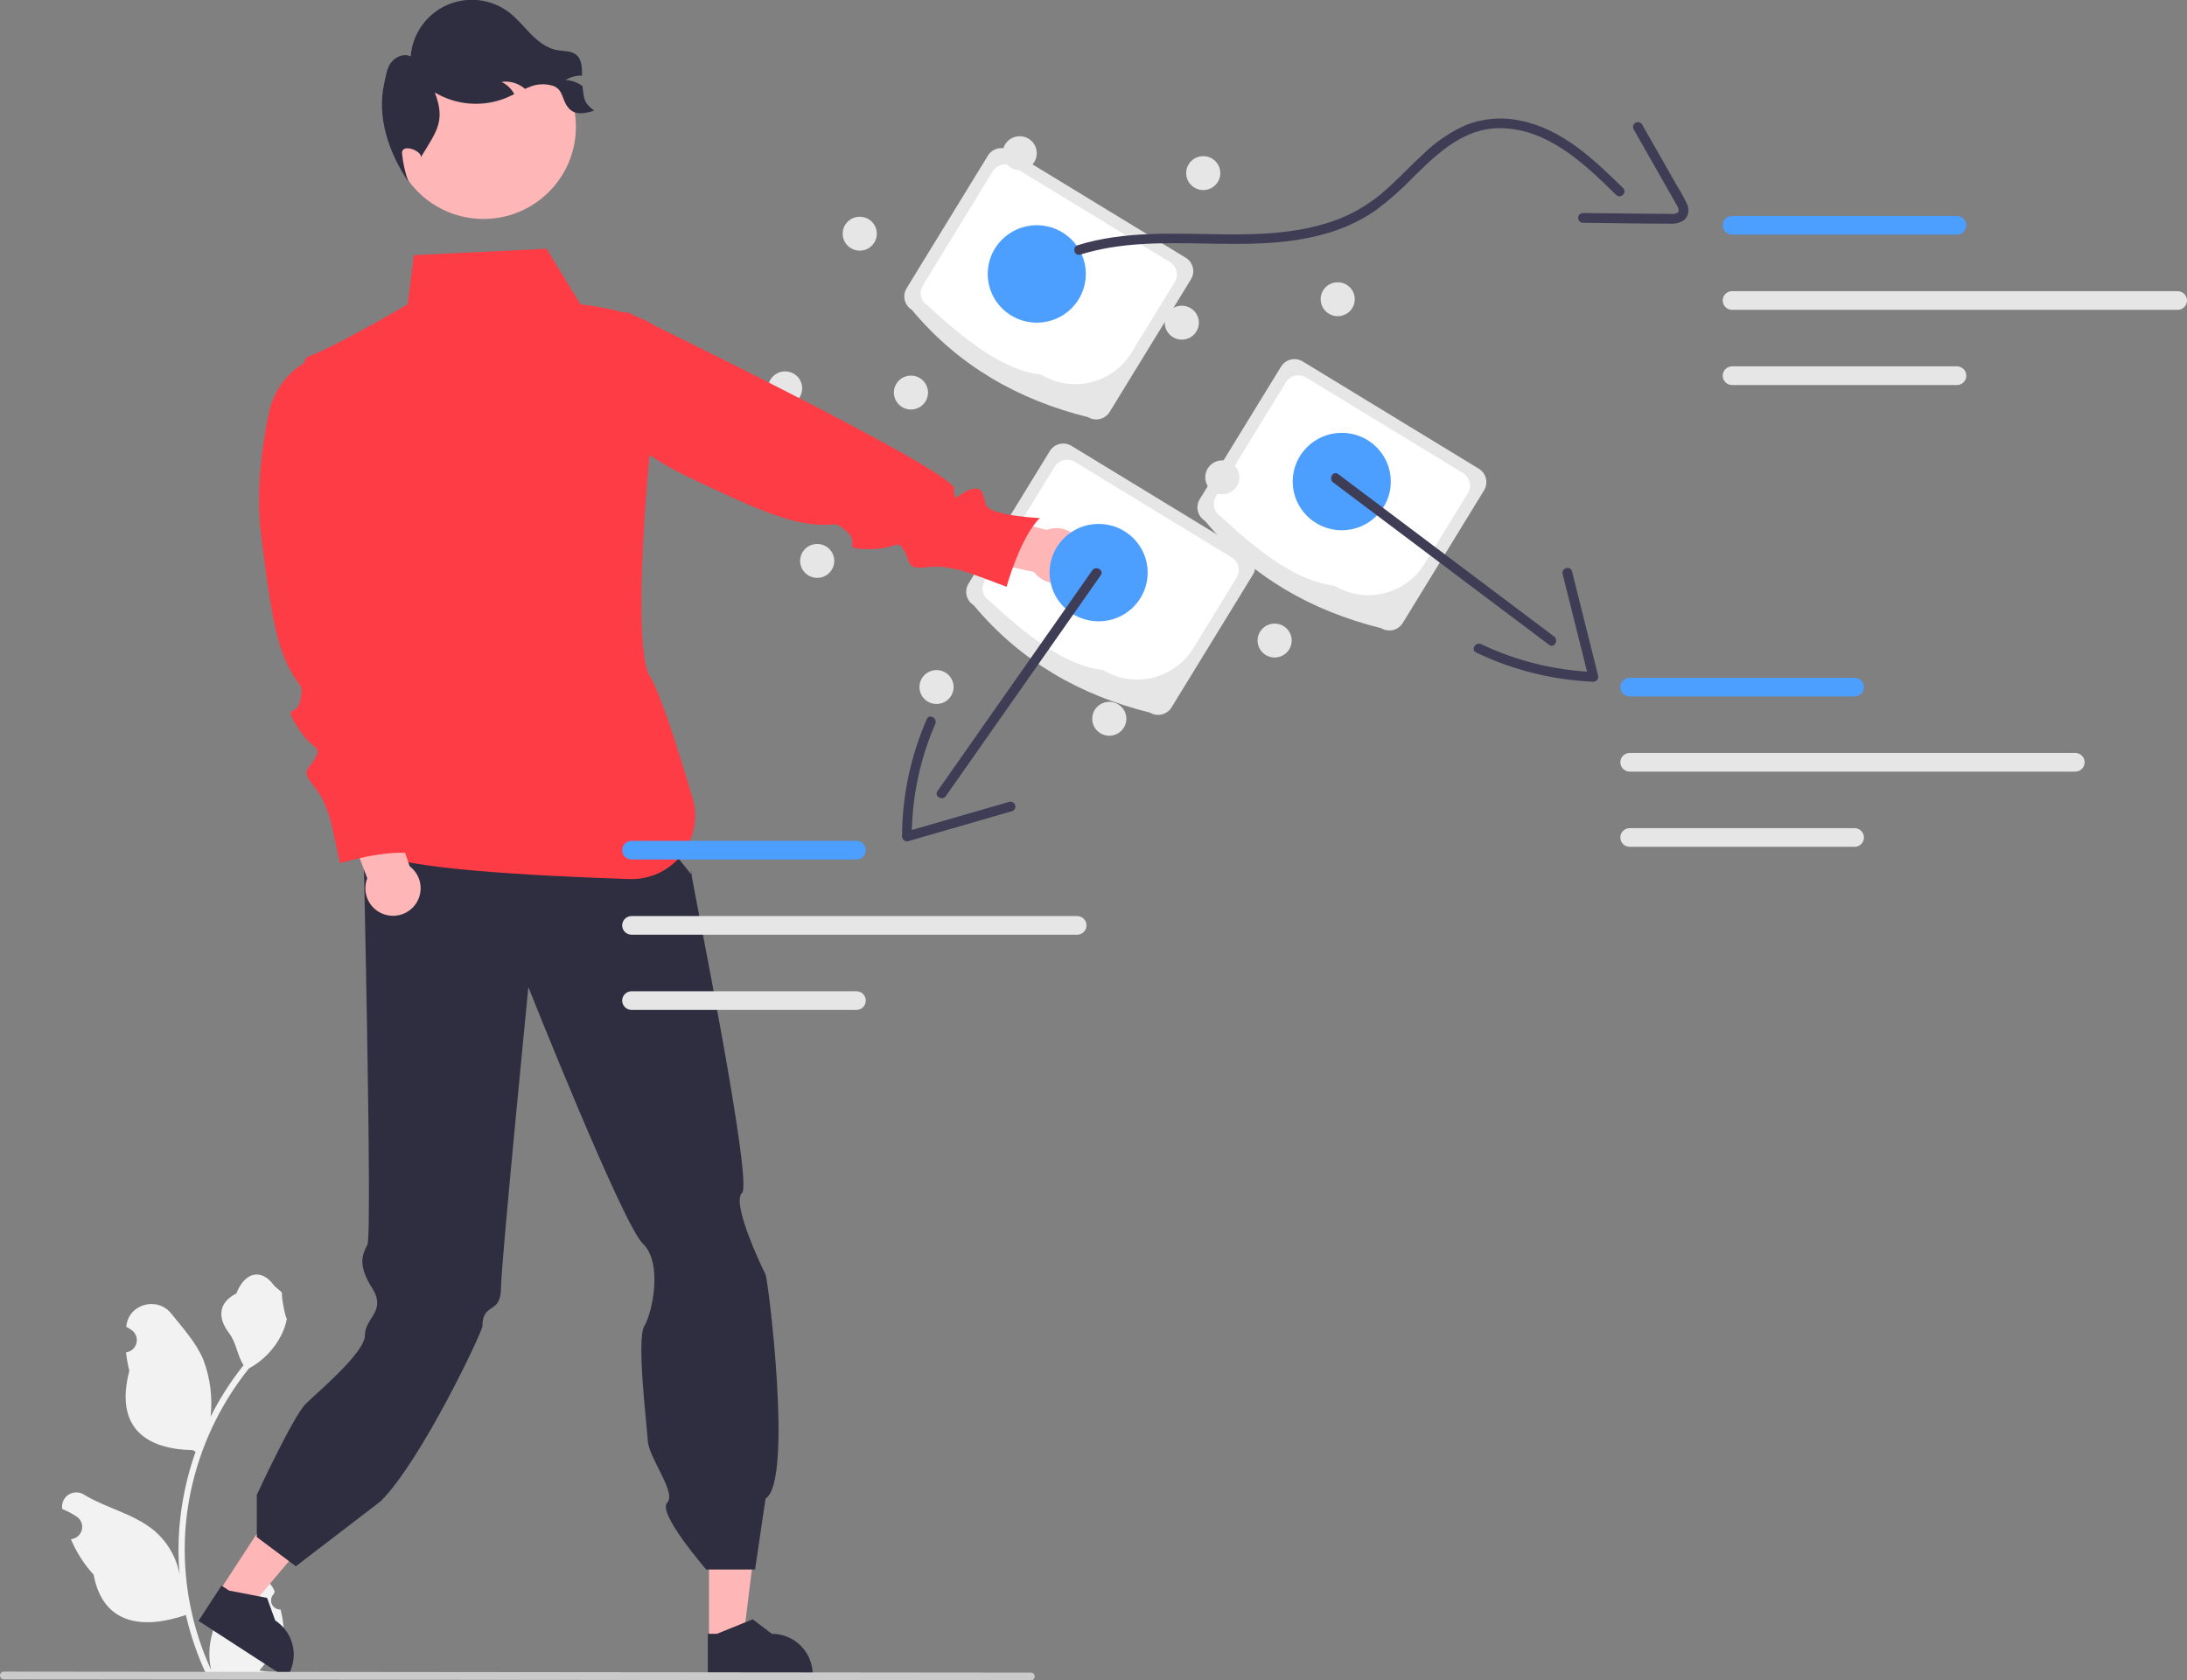 <svg width="229" height="176" viewBox="0 0 229 176" fill="none" xmlns="http://www.w3.org/2000/svg">
<rect x="0" y="0" width="229" height="176" fill="#808080" stroke="none"/>
<g clip-path="url(#clip0_415_1907)">
<path d="M113.924 43.692C106.632 41.883 100.372 38.325 95.478 32.453C95.105 32.225 94.838 31.859 94.736 31.435C94.633 31.011 94.703 30.563 94.931 30.191L103.444 16.3C103.672 15.928 104.039 15.662 104.465 15.56C104.89 15.457 105.339 15.527 105.712 15.754L124.157 26.994C124.53 27.222 124.798 27.588 124.9 28.012C125.003 28.436 124.933 28.884 124.705 29.256L116.192 43.146C115.964 43.518 115.597 43.785 115.171 43.887C114.746 43.989 114.297 43.919 113.924 43.692Z" fill="#E6E6E6"/>
<path d="M109.005 39.232C105.166 38.814 101.176 35.754 97.147 32.006C96.798 31.792 96.548 31.45 96.451 31.052C96.355 30.655 96.421 30.236 96.634 29.887L103.95 17.95C104.164 17.601 104.508 17.352 104.907 17.256C105.305 17.16 105.725 17.226 106.075 17.438L122.489 27.44C122.838 27.653 123.088 27.996 123.184 28.393C123.281 28.791 123.215 29.21 123.001 29.558L118.469 36.953C117.516 38.505 115.984 39.617 114.21 40.044C112.436 40.471 110.564 40.179 109.005 39.232Z" fill="white"/>
<path d="M144.615 65.794C137.324 63.984 131.064 60.427 126.17 54.554C125.797 54.327 125.53 53.96 125.427 53.536C125.324 53.112 125.395 52.665 125.622 52.292L134.135 38.402C134.364 38.03 134.731 37.764 135.156 37.661C135.581 37.559 136.03 37.629 136.404 37.856L154.849 49.095C155.222 49.323 155.489 49.69 155.592 50.114C155.694 50.538 155.624 50.985 155.396 51.358L146.884 65.248C146.655 65.62 146.288 65.886 145.863 65.989C145.437 66.091 144.989 66.021 144.615 65.794Z" fill="#E6E6E6"/>
<path d="M139.697 61.333C135.858 60.915 131.868 57.856 127.839 54.107C127.489 53.894 127.239 53.551 127.143 53.154C127.047 52.757 127.112 52.338 127.326 51.989L134.642 40.051C134.856 39.703 135.2 39.453 135.598 39.358C135.996 39.262 136.416 39.327 136.766 39.54L153.18 49.541C153.529 49.755 153.78 50.098 153.876 50.495C153.972 50.892 153.906 51.311 153.693 51.66L149.161 59.055C148.207 60.607 146.675 61.718 144.901 62.145C143.127 62.572 141.255 62.28 139.697 61.333Z" fill="white"/>
<path d="M120.404 74.636C113.113 72.826 106.853 69.269 101.959 63.396C101.586 63.168 101.319 62.802 101.216 62.378C101.113 61.954 101.184 61.507 101.411 61.134L109.924 47.244C110.153 46.872 110.52 46.605 110.945 46.503C111.37 46.401 111.819 46.471 112.193 46.698L130.638 57.937C131.011 58.165 131.278 58.531 131.381 58.955C131.483 59.379 131.413 59.827 131.186 60.199L122.673 74.09C122.444 74.462 122.077 74.728 121.652 74.83C121.226 74.933 120.778 74.863 120.404 74.636Z" fill="#E6E6E6"/>
<path d="M115.486 70.175C111.647 69.757 107.657 66.698 103.628 62.949C103.278 62.736 103.028 62.393 102.932 61.996C102.836 61.599 102.902 61.179 103.115 60.831L110.431 48.893C110.645 48.545 110.989 48.295 111.387 48.199C111.785 48.103 112.206 48.169 112.555 48.382L128.969 58.383C129.319 58.597 129.569 58.94 129.665 59.337C129.761 59.734 129.695 60.153 129.482 60.502L124.95 67.897C123.996 69.449 122.464 70.56 120.69 70.987C118.916 71.414 117.044 71.122 115.486 70.175Z" fill="white"/>
<path d="M29.383 168.582C29.187 168.591 28.993 168.54 28.827 168.435C28.661 168.33 28.531 168.177 28.456 167.997C28.38 167.816 28.362 167.617 28.404 167.426C28.445 167.234 28.545 167.06 28.689 166.928L28.755 166.668C28.746 166.647 28.737 166.626 28.729 166.605C28.531 166.14 28.2 165.743 27.777 165.465C27.354 165.187 26.858 165.039 26.352 165.041C25.845 165.043 25.35 165.194 24.929 165.475C24.509 165.757 24.18 166.156 23.986 166.623C23.211 168.485 22.223 170.351 21.98 172.321C21.873 173.191 21.918 174.074 22.114 174.929C20.292 170.966 19.346 166.66 19.34 162.301C19.34 161.207 19.4 160.114 19.522 159.027C19.623 158.136 19.763 157.251 19.942 156.373C20.918 151.606 23.015 147.139 26.059 143.337C27.532 142.535 28.724 141.303 29.473 139.805C29.744 139.267 29.936 138.692 30.043 138.099C29.876 138.12 29.416 135.596 29.541 135.442C29.31 135.091 28.895 134.917 28.642 134.575C27.384 132.874 25.651 133.171 24.746 135.482C22.813 136.455 22.794 138.069 23.98 139.62C24.735 140.607 24.838 141.943 25.5 143C25.432 143.087 25.361 143.171 25.293 143.258C24.048 144.855 22.963 146.569 22.053 148.377C22.274 146.352 22.01 144.303 21.283 142.4C20.545 140.626 19.163 139.132 17.945 137.598C16.483 135.756 13.485 136.56 13.227 138.895C13.225 138.918 13.223 138.94 13.22 138.963C13.401 139.064 13.578 139.172 13.751 139.287C13.969 139.432 14.137 139.639 14.235 139.881C14.332 140.123 14.354 140.389 14.298 140.643C14.241 140.898 14.109 141.13 13.918 141.308C13.727 141.486 13.486 141.603 13.228 141.643L13.201 141.647C13.265 142.297 13.379 142.941 13.542 143.573C11.98 149.595 15.351 151.788 20.166 151.887C20.272 151.941 20.375 151.996 20.482 152.047C19.567 154.63 18.994 157.321 18.776 160.051C18.652 161.662 18.66 163.28 18.798 164.89L18.79 164.833C18.441 163.043 17.483 161.428 16.078 160.26C13.992 158.551 11.044 157.922 8.794 156.549C8.555 156.395 8.276 156.314 7.992 156.313C7.708 156.312 7.429 156.393 7.189 156.545C6.949 156.697 6.758 156.914 6.638 157.171C6.518 157.428 6.474 157.713 6.511 157.994C6.514 158.014 6.517 158.034 6.52 158.054C6.856 158.191 7.182 158.348 7.498 158.524C7.679 158.626 7.856 158.734 8.029 158.848C8.247 158.993 8.415 159.2 8.513 159.442C8.61 159.684 8.632 159.95 8.576 160.205C8.519 160.46 8.387 160.691 8.196 160.87C8.005 161.048 7.764 161.165 7.506 161.205L7.479 161.209C7.46 161.211 7.444 161.214 7.425 161.217C7.998 162.582 8.803 163.838 9.803 164.931C10.78 170.188 14.974 170.686 19.46 169.155H19.462C19.955 171.288 20.668 173.364 21.59 175.35H29.192C29.22 175.266 29.244 175.179 29.269 175.095C28.565 175.139 27.859 175.097 27.165 174.97C27.729 174.28 28.293 173.584 28.857 172.894C28.87 172.881 28.882 172.867 28.893 172.853C29.179 172.5 29.468 172.149 29.754 171.796L29.754 171.796C29.769 170.713 29.645 169.633 29.383 168.582L29.383 168.582Z" fill="#F2F2F2"/>
<path d="M82.209 42.448C83.195 42.448 83.995 41.654 83.995 40.673C83.995 39.693 83.195 38.898 82.209 38.898C81.222 38.898 80.422 39.693 80.422 40.673C80.422 41.654 81.222 42.448 82.209 42.448Z" fill="#E6E6E6"/>
<path d="M22.922 166.724L25.917 168.665L34.852 158.072L30.432 155.207L22.922 166.724Z" fill="#FFB6B6"/>
<path d="M20.785 169.77L29.993 175.741L30.069 175.624C30.687 174.677 30.902 173.523 30.667 172.417C30.432 171.311 29.766 170.343 28.816 169.727L28.815 169.727L27.963 167.364L23.995 166.601L23.191 166.08L20.785 169.77Z" fill="#2F2E41"/>
<path d="M74.239 171.812L77.811 171.812L79.51 158.074L74.238 158.075L74.239 171.812Z" fill="#FFB6B6"/>
<path d="M74.114 175.527L85.097 175.526V175.388C85.097 174.257 84.647 173.173 83.845 172.374C83.043 171.574 81.956 171.125 80.822 171.125H80.822L78.815 169.607L75.072 171.125L74.113 171.125L74.114 175.527Z" fill="#2F2E41"/>
<path d="M37.268 87.042L69.298 87.745L72.473 91.702C72.473 91.702 72.198 90.307 72.443 91.839C72.687 93.371 78.866 123.924 77.698 124.949C76.53 125.974 79.913 133.049 80.161 133.48C80.41 133.911 83.088 155.207 80.161 156.958L79.062 164.392H73.947C73.947 164.392 68.823 158.479 69.854 157.407C70.885 156.335 67.936 152.771 67.823 150.86C67.71 148.949 66.634 140.28 67.468 138.89C68.302 137.5 69.43 132.284 67.314 130.262C65.197 128.24 55.326 103.39 55.326 103.39C55.326 103.39 52.457 132.522 52.464 134.81C52.473 137.785 50.514 136.312 50.514 138.924C50.514 139.451 44.134 153.012 39.847 157.251L30.981 164.052L26.889 160.992V156.571C26.889 156.571 30.681 148.37 32.004 147.051C33.327 145.732 38.211 141.694 38.211 139.847C38.211 138.001 40.51 137.357 38.964 134.909C37.417 132.461 37.947 131.405 38.476 130.35C39.005 129.295 38.001 86.059 38.001 86.059L37.268 87.042Z" fill="#2F2E41"/>
<path d="M43.331 26.724L57.228 26.059L60.785 31.876C60.785 31.876 71.172 32.916 69.686 36.811C68.201 40.706 65.908 67.416 68.008 70.757C69.116 72.519 70.992 78.418 72.517 83.597C72.812 84.602 72.864 85.662 72.669 86.69C72.474 87.718 72.036 88.686 71.394 89.513C70.751 90.341 69.92 91.004 68.97 91.449C68.02 91.894 66.978 92.109 65.929 92.074C56.044 91.749 41.364 90.979 39.627 89.247C36.982 86.609 34.601 84.499 36.188 83.707C37.776 82.916 40.046 71.437 40.046 71.437C40.046 71.437 29.506 38.331 32.257 37.356C35.008 36.381 42.688 31.876 42.688 31.876L43.331 26.724Z" fill="#FE3C45"/>
<path d="M50.624 22.933C55.969 22.933 60.303 18.612 60.303 13.282C60.303 7.952 55.969 3.631 50.624 3.631C45.279 3.631 40.945 7.952 40.945 13.282C40.945 18.612 45.279 22.933 50.624 22.933Z" fill="#FFB6B6"/>
<path d="M0.404 175.896L107.942 176C108.049 175.999 108.152 175.957 108.227 175.881C108.303 175.805 108.346 175.702 108.346 175.595C108.346 175.488 108.303 175.385 108.227 175.31C108.152 175.234 108.049 175.191 107.942 175.19L0.404 175.086C0.297 175.086 0.194 175.129 0.118 175.205C0.042 175.281 -0 175.384 -0 175.491C-0 175.598 0.042 175.7 0.118 175.776C0.194 175.852 0.297 175.895 0.404 175.896Z" fill="#CACACA"/>
<path d="M42.89 90.731L40.166 82.553L35.264 83.453L38.453 91.997C38.259 92.497 38.209 93.042 38.308 93.569C38.408 94.097 38.653 94.586 39.016 94.982C39.379 95.378 39.846 95.665 40.364 95.811C40.881 95.958 41.43 95.957 41.947 95.809C42.465 95.662 42.931 95.373 43.292 94.976C43.654 94.579 43.898 94.089 43.996 93.561C44.094 93.033 44.042 92.489 43.847 91.989C43.652 91.489 43.32 91.053 42.89 90.731Z" fill="#FFB6B6"/>
<path d="M33.05 37.428L32.92 37.481C31.718 37.981 30.657 38.766 29.827 39.767C28.998 40.768 28.425 41.955 28.16 43.227C27.465 46.543 26.781 51.34 27.322 55.831C28.276 63.764 28.913 67.254 30.186 69.792C31.459 72.331 31.777 71.379 31.459 73.282C31.14 75.186 29.549 73.6 31.14 76.138C32.731 78.677 33.686 78.042 33.05 79.311C32.413 80.58 31.459 80.58 32.731 82.167C34.004 83.753 34.004 84.388 34.322 85.022C34.641 85.657 35.595 90.416 35.595 90.416C35.595 90.416 40.687 88.83 43.55 89.465C43.55 89.465 41.005 85.022 41.641 84.07C42.278 83.119 43.232 82.801 42.278 81.85C41.323 80.898 39.732 81.215 41.323 80.263C42.914 79.311 40.05 69.475 40.05 69.475L33.05 37.428Z" fill="#FE3C45"/>
<path d="M109.593 55.499L101.215 53.385L99.336 57.988L108.273 59.91C108.592 60.342 109.025 60.677 109.524 60.878C110.024 61.078 110.569 61.136 111.099 61.044C111.63 60.952 112.124 60.715 112.526 60.358C112.928 60.002 113.223 59.541 113.377 59.026C113.531 58.512 113.538 57.965 113.397 57.447C113.256 56.929 112.973 56.461 112.58 56.094C112.187 55.728 111.699 55.478 111.171 55.373C110.644 55.268 110.097 55.312 109.593 55.499H109.593Z" fill="#FFB6B6"/>
<path d="M59.248 35.065L59.224 35.202C58.999 36.481 59.09 37.796 59.489 39.032C59.889 40.268 60.584 41.388 61.516 42.296C63.944 44.666 67.629 47.823 71.716 49.787C78.933 53.257 82.225 54.602 85.056 54.899C87.886 55.196 87.253 54.416 88.691 55.709C90.128 57.002 87.931 57.484 90.933 57.514C93.934 57.544 93.912 56.4 94.642 57.618C95.372 58.837 94.858 59.639 96.884 59.424C98.91 59.209 99.446 59.55 100.154 59.625C100.861 59.699 105.398 61.46 105.398 61.46C105.398 61.46 106.799 56.328 108.877 54.263C108.877 54.263 103.752 54.01 103.291 52.963C102.829 51.915 103.075 50.942 101.756 51.232C100.438 51.521 99.849 53.029 99.902 51.18C99.954 49.33 65.622 32.674 65.622 32.674L59.248 35.065Z" fill="#FE3C45"/>
<path d="M62.212 11.593C61.169 11.916 60.163 12.107 59.484 11.253C58.805 10.4 58.983 9.424 57.973 9.012C57.129 8.73 56.21 8.773 55.395 9.131C55.249 9.186 55.105 9.247 54.966 9.308C54.887 9.24 54.809 9.176 54.724 9.114C54.082 8.66 53.29 8.467 52.511 8.577C53.08 8.852 53.549 9.298 53.851 9.852C53.571 9.992 53.288 10.131 53.002 10.25C51.798 10.741 50.496 10.946 49.199 10.848C47.902 10.75 46.646 10.352 45.53 9.686C46.649 12.623 45.779 13.671 44.139 16.354L44.074 16.51C44.238 15.806 42.093 14.993 42.093 16.014C42.187 17.059 42.416 18.087 42.775 19.074C40.671 15.915 39.43 12.219 40.245 8.672C40.419 7.928 40.497 7.129 40.971 6.523C41.445 5.922 42.318 5.568 43.007 5.908C43.092 4.755 43.489 3.646 44.156 2.7C44.823 1.754 45.734 1.006 46.793 0.535C47.852 0.064 49.02 -0.112 50.171 0.026C51.323 0.164 52.415 0.61 53.332 1.318C54.185 1.974 54.857 2.834 55.617 3.599C56.377 4.364 57.278 5.061 58.342 5.252C59.017 5.371 59.777 5.299 60.316 5.724C60.94 6.217 60.947 7.085 60.944 7.918C60.333 7.9 59.731 8.065 59.215 8.39C59.847 8.406 60.458 8.62 60.961 9.002C60.97 9.008 60.979 9.015 60.988 9.023C61.172 10.424 61.097 10.719 62.212 11.593Z" fill="#2F2E41"/>
<path d="M106.773 17.821C107.76 17.821 108.559 17.027 108.559 16.046C108.559 15.066 107.76 14.271 106.773 14.271C105.786 14.271 104.986 15.066 104.986 16.046C104.986 17.027 105.786 17.821 106.773 17.821Z" fill="#E6E6E6"/>
<path d="M125.992 19.907C126.978 19.907 127.778 19.113 127.778 18.132C127.778 17.152 126.978 16.357 125.992 16.357C125.005 16.357 124.205 17.152 124.205 18.132C124.205 19.113 125.005 19.907 125.992 19.907Z" fill="#E6E6E6"/>
<path d="M140.072 33.116C141.058 33.116 141.858 32.322 141.858 31.341C141.858 30.361 141.058 29.566 140.072 29.566C139.085 29.566 138.285 30.361 138.285 31.341C138.285 32.322 139.085 33.116 140.072 33.116Z" fill="#E6E6E6"/>
<path d="M133.466 68.866C134.453 68.866 135.253 68.072 135.253 67.091C135.253 66.111 134.453 65.316 133.466 65.316C132.48 65.316 131.68 66.111 131.68 67.091C131.68 68.072 132.48 68.866 133.466 68.866Z" fill="#E6E6E6"/>
<path d="M116.154 77.06C117.14 77.06 117.94 76.265 117.94 75.285C117.94 74.304 117.14 73.51 116.154 73.51C115.167 73.51 114.367 74.304 114.367 75.285C114.367 76.265 115.167 77.06 116.154 77.06Z" fill="#E6E6E6"/>
<path d="M98.064 73.734C99.051 73.734 99.85 72.939 99.85 71.959C99.85 70.978 99.051 70.184 98.064 70.184C97.077 70.184 96.277 70.978 96.277 71.959C96.277 72.939 97.077 73.734 98.064 73.734Z" fill="#E6E6E6"/>
<path d="M85.57 60.525C86.556 60.525 87.356 59.73 87.356 58.75C87.356 57.769 86.556 56.975 85.57 56.975C84.583 56.975 83.783 57.769 83.783 58.75C83.783 59.73 84.583 60.525 85.57 60.525Z" fill="#E6E6E6"/>
<path d="M90.025 26.253C91.012 26.253 91.811 25.458 91.811 24.478C91.811 23.498 91.012 22.703 90.025 22.703C89.038 22.703 88.238 23.498 88.238 24.478C88.238 25.458 89.038 26.253 90.025 26.253Z" fill="#E6E6E6"/>
<path d="M95.384 42.892C96.371 42.892 97.171 42.097 97.171 41.117C97.171 40.136 96.371 39.342 95.384 39.342C94.397 39.342 93.598 40.136 93.598 41.117C93.598 42.097 94.397 42.892 95.384 42.892Z" fill="#E6E6E6"/>
<path d="M123.746 35.571C124.732 35.571 125.532 34.777 125.532 33.796C125.532 32.816 124.732 32.022 123.746 32.022C122.759 32.022 121.959 32.816 121.959 33.796C121.959 34.777 122.759 35.571 123.746 35.571Z" fill="#E6E6E6"/>
<path d="M127.99 51.767C128.976 51.767 129.776 50.972 129.776 49.992C129.776 49.011 128.976 48.217 127.99 48.217C127.003 48.217 126.203 49.011 126.203 49.992C126.203 50.972 127.003 51.767 127.99 51.767Z" fill="#E6E6E6"/>
<path d="M140.496 55.54C143.333 55.54 145.632 53.255 145.632 50.437C145.632 47.619 143.333 45.334 140.496 45.334C137.659 45.334 135.359 47.619 135.359 50.437C135.359 53.255 137.659 55.54 140.496 55.54Z" fill="#4C9EFF"/>
<path d="M115.037 65.079C117.874 65.079 120.173 62.794 120.173 59.976C120.173 57.158 117.874 54.873 115.037 54.873C112.2 54.873 109.9 57.158 109.9 59.976C109.9 62.794 112.2 65.079 115.037 65.079Z" fill="#4C9EFF"/>
<path d="M108.56 33.796C111.397 33.796 113.697 31.511 113.697 28.693C113.697 25.875 111.397 23.59 108.56 23.59C105.723 23.59 103.424 25.875 103.424 28.693C103.424 31.511 105.723 33.796 108.56 33.796Z" fill="#4C9EFF"/>
<path d="M113.119 26.665C121.45 24.083 130.37 26.875 138.747 24.492C140.673 23.966 142.495 23.114 144.131 21.971C145.526 20.916 146.836 19.753 148.049 18.493C150.569 16.008 153.306 13.398 157.092 13.427C162.078 13.465 165.906 17.158 169.229 20.419C169.699 20.88 170.422 20.159 169.952 19.697C166.899 16.701 163.6 13.54 159.253 12.646C157.303 12.214 155.268 12.383 153.416 13.129C151.81 13.857 150.342 14.858 149.079 16.086C147.741 17.31 146.506 18.643 145.149 19.848C143.733 21.132 142.101 22.159 140.329 22.881C136.489 24.406 132.276 24.59 128.191 24.546C123.064 24.49 117.814 24.142 112.847 25.681C112.22 25.875 112.488 26.86 113.119 26.665V26.665Z" fill="#3F3D56"/>
<path d="M171.056 13.544L173.618 18.046L174.857 20.224C175.077 20.611 175.303 20.996 175.518 21.386C175.649 21.626 175.937 22.058 175.662 22.285C175.421 22.403 175.15 22.445 174.884 22.407C174.432 22.407 173.981 22.397 173.529 22.393L170.989 22.367L165.74 22.314C165.608 22.319 165.482 22.374 165.39 22.47C165.298 22.565 165.246 22.692 165.246 22.824C165.246 22.956 165.298 23.084 165.39 23.179C165.482 23.274 165.608 23.33 165.74 23.334C168.787 23.365 171.837 23.429 174.884 23.427C175.416 23.477 175.948 23.332 176.379 23.019C176.591 22.809 176.731 22.538 176.779 22.245C176.828 21.951 176.783 21.65 176.651 21.383C176.35 20.73 176.004 20.098 175.616 19.491L174.501 17.531L171.94 13.029C171.869 12.917 171.757 12.837 171.628 12.806C171.499 12.774 171.363 12.794 171.249 12.861C171.134 12.928 171.05 13.036 171.014 13.164C170.978 13.291 170.993 13.428 171.056 13.544V13.544Z" fill="#3F3D56"/>
<path d="M204.907 24.575H181.367C181.238 24.576 181.11 24.551 180.991 24.502C180.871 24.453 180.763 24.381 180.671 24.29C180.58 24.199 180.507 24.091 180.458 23.972C180.408 23.853 180.383 23.726 180.383 23.597C180.383 23.468 180.408 23.341 180.458 23.222C180.507 23.103 180.58 22.995 180.671 22.904C180.763 22.813 180.871 22.741 180.991 22.692C181.11 22.644 181.238 22.619 181.367 22.619H204.907C205.036 22.619 205.164 22.644 205.283 22.692C205.403 22.741 205.511 22.813 205.603 22.904C205.694 22.995 205.767 23.103 205.816 23.222C205.866 23.341 205.891 23.468 205.891 23.597C205.891 23.726 205.866 23.853 205.816 23.972C205.767 24.091 205.694 24.199 205.603 24.29C205.511 24.381 205.403 24.453 205.283 24.502C205.164 24.551 205.036 24.576 204.907 24.575H204.907Z" fill="#4C9EFF"/>
<path d="M204.907 40.327H181.367C181.238 40.328 181.11 40.303 180.991 40.254C180.871 40.205 180.763 40.133 180.671 40.042C180.58 39.951 180.507 39.843 180.458 39.724C180.408 39.605 180.383 39.478 180.383 39.349C180.383 39.22 180.408 39.093 180.458 38.974C180.507 38.855 180.58 38.747 180.671 38.656C180.763 38.565 180.871 38.493 180.991 38.444C181.11 38.396 181.238 38.371 181.367 38.371H204.907C205.036 38.371 205.164 38.396 205.283 38.444C205.403 38.493 205.511 38.565 205.603 38.656C205.694 38.747 205.767 38.855 205.816 38.974C205.866 39.093 205.891 39.22 205.891 39.349C205.891 39.478 205.866 39.605 205.816 39.724C205.767 39.843 205.694 39.951 205.603 40.042C205.511 40.133 205.403 40.205 205.283 40.254C205.164 40.303 205.036 40.328 204.907 40.327H204.907Z" fill="#E6E6E6"/>
<path d="M228.015 32.452H181.367C181.238 32.453 181.11 32.428 180.991 32.379C180.871 32.33 180.763 32.258 180.671 32.167C180.58 32.076 180.507 31.968 180.458 31.849C180.408 31.73 180.383 31.603 180.383 31.474C180.383 31.345 180.408 31.218 180.458 31.099C180.507 30.98 180.58 30.872 180.671 30.781C180.763 30.69 180.871 30.618 180.991 30.57C181.11 30.521 181.238 30.496 181.367 30.496H228.015C228.144 30.496 228.272 30.521 228.392 30.57C228.511 30.618 228.62 30.69 228.711 30.781C228.802 30.872 228.875 30.98 228.925 31.099C228.974 31.218 229 31.345 229 31.474C229 31.603 228.974 31.73 228.925 31.849C228.875 31.968 228.802 32.076 228.711 32.167C228.62 32.258 228.511 32.33 228.392 32.379C228.272 32.428 228.144 32.453 228.015 32.452Z" fill="#E6E6E6"/>
<path d="M194.188 72.943H170.648C170.519 72.943 170.391 72.918 170.272 72.869C170.153 72.82 170.044 72.748 169.952 72.657C169.861 72.567 169.788 72.459 169.739 72.34C169.689 72.221 169.664 72.093 169.664 71.965C169.664 71.836 169.689 71.708 169.739 71.59C169.788 71.471 169.861 71.363 169.952 71.272C170.044 71.181 170.153 71.109 170.272 71.06C170.391 71.011 170.519 70.986 170.648 70.987H194.188C194.317 70.986 194.445 71.011 194.565 71.06C194.684 71.109 194.792 71.181 194.884 71.272C194.975 71.363 195.048 71.471 195.098 71.59C195.147 71.708 195.173 71.836 195.173 71.965C195.173 72.093 195.147 72.221 195.098 72.34C195.048 72.459 194.975 72.567 194.884 72.657C194.792 72.748 194.684 72.82 194.565 72.869C194.445 72.918 194.317 72.943 194.188 72.943Z" fill="#4C9EFF"/>
<path d="M194.188 88.696H170.649C170.519 88.697 170.391 88.672 170.272 88.623C170.153 88.574 170.044 88.502 169.953 88.411C169.861 88.32 169.789 88.212 169.739 88.093C169.69 87.975 169.664 87.847 169.664 87.718C169.664 87.59 169.69 87.462 169.739 87.343C169.789 87.224 169.861 87.116 169.953 87.025C170.044 86.934 170.153 86.863 170.272 86.814C170.391 86.765 170.519 86.74 170.649 86.74H194.188C194.317 86.74 194.445 86.765 194.565 86.814C194.684 86.863 194.793 86.934 194.884 87.025C194.976 87.116 195.048 87.224 195.098 87.343C195.147 87.462 195.173 87.59 195.173 87.718C195.173 87.847 195.147 87.975 195.098 88.093C195.048 88.212 194.976 88.32 194.884 88.411C194.793 88.502 194.684 88.574 194.565 88.623C194.445 88.672 194.317 88.697 194.188 88.696Z" fill="#E6E6E6"/>
<path d="M217.296 80.819H170.649C170.519 80.82 170.391 80.795 170.272 80.746C170.153 80.697 170.044 80.625 169.953 80.534C169.861 80.443 169.789 80.335 169.739 80.216C169.69 80.097 169.664 79.97 169.664 79.841C169.664 79.713 169.69 79.585 169.739 79.466C169.789 79.347 169.861 79.239 169.953 79.148C170.044 79.058 170.153 78.986 170.272 78.937C170.391 78.888 170.519 78.863 170.649 78.863H217.296C217.425 78.863 217.553 78.888 217.673 78.937C217.792 78.986 217.901 79.058 217.992 79.148C218.084 79.239 218.156 79.347 218.206 79.466C218.255 79.585 218.281 79.713 218.281 79.841C218.281 79.97 218.255 80.097 218.206 80.216C218.156 80.335 218.084 80.443 217.992 80.534C217.901 80.625 217.792 80.697 217.673 80.746C217.553 80.795 217.425 80.82 217.296 80.819Z" fill="#E6E6E6"/>
<path d="M89.673 90.026H66.133C66.004 90.027 65.876 90.002 65.757 89.953C65.637 89.904 65.528 89.832 65.437 89.741C65.346 89.65 65.273 89.542 65.223 89.423C65.174 89.305 65.148 89.177 65.148 89.048C65.148 88.92 65.174 88.792 65.223 88.673C65.273 88.554 65.346 88.446 65.437 88.356C65.528 88.265 65.637 88.193 65.757 88.144C65.876 88.095 66.004 88.07 66.133 88.07H89.673C89.802 88.07 89.93 88.095 90.049 88.144C90.168 88.193 90.277 88.265 90.368 88.356C90.46 88.446 90.533 88.554 90.582 88.673C90.632 88.792 90.657 88.92 90.657 89.048C90.657 89.177 90.632 89.305 90.582 89.423C90.533 89.542 90.46 89.65 90.368 89.741C90.277 89.832 90.168 89.904 90.049 89.953C89.93 90.002 89.802 90.027 89.673 90.026Z" fill="#4C9EFF"/>
<path d="M89.673 105.78H66.133C66.004 105.781 65.876 105.756 65.757 105.707C65.637 105.658 65.528 105.586 65.437 105.495C65.346 105.404 65.273 105.296 65.223 105.177C65.174 105.058 65.148 104.931 65.148 104.802C65.148 104.673 65.174 104.546 65.223 104.427C65.273 104.308 65.346 104.2 65.437 104.109C65.528 104.019 65.637 103.947 65.757 103.898C65.876 103.849 66.004 103.824 66.133 103.824H89.673C89.802 103.824 89.93 103.849 90.049 103.898C90.168 103.947 90.277 104.019 90.368 104.109C90.46 104.2 90.533 104.308 90.582 104.427C90.632 104.546 90.657 104.673 90.657 104.802C90.657 104.931 90.632 105.058 90.582 105.177C90.533 105.296 90.46 105.404 90.368 105.495C90.277 105.586 90.168 105.658 90.049 105.707C89.93 105.756 89.802 105.781 89.673 105.78Z" fill="#E6E6E6"/>
<path d="M112.781 97.903H66.133C66.004 97.904 65.876 97.879 65.757 97.83C65.637 97.781 65.528 97.709 65.437 97.618C65.346 97.527 65.273 97.419 65.223 97.3C65.174 97.181 65.148 97.054 65.148 96.925C65.148 96.796 65.174 96.669 65.223 96.55C65.273 96.431 65.346 96.323 65.437 96.232C65.528 96.142 65.637 96.07 65.757 96.021C65.876 95.972 66.004 95.947 66.133 95.947H112.781C112.91 95.947 113.038 95.972 113.157 96.021C113.277 96.07 113.385 96.142 113.477 96.232C113.568 96.323 113.641 96.431 113.69 96.55C113.74 96.669 113.765 96.796 113.765 96.925C113.765 97.054 113.74 97.181 113.69 97.3C113.641 97.419 113.568 97.527 113.477 97.618C113.385 97.709 113.277 97.781 113.157 97.83C113.038 97.879 112.91 97.904 112.781 97.903Z" fill="#E6E6E6"/>
<path d="M139.598 50.533L157.199 63.774L162.208 67.542C162.734 67.938 163.244 67.052 162.725 66.662L145.124 53.421L140.114 49.652C139.589 49.257 139.078 50.142 139.598 50.533H139.598Z" fill="#3F3D56"/>
<path d="M154.575 68.35C158.414 70.187 162.587 71.225 166.841 71.403C166.919 71.402 166.996 71.383 167.066 71.348C167.137 71.312 167.198 71.262 167.245 71.2C167.293 71.137 167.325 71.065 167.341 70.989C167.356 70.912 167.354 70.833 167.334 70.757L164.608 59.848C164.449 59.211 163.462 59.481 163.622 60.119L166.348 71.028L166.841 70.382C162.767 70.215 158.77 69.223 155.091 67.469C154.5 67.187 153.981 68.066 154.575 68.35V68.35Z" fill="#3F3D56"/>
<path d="M114.372 59.742L101.725 77.778L98.16 82.861C97.782 83.4 98.669 83.911 99.044 83.376L111.691 65.34L115.256 60.257C115.634 59.718 114.747 59.207 114.372 59.742Z" fill="#3F3D56"/>
<path d="M97.046 75.316C95.348 79.195 94.465 83.379 94.451 87.612C94.452 87.69 94.471 87.767 94.506 87.837C94.541 87.906 94.592 87.967 94.655 88.015C94.717 88.062 94.79 88.095 94.866 88.11C94.943 88.126 95.023 88.123 95.099 88.103L105.963 84.965C106.089 84.926 106.196 84.839 106.259 84.723C106.323 84.606 106.338 84.47 106.303 84.343C106.268 84.215 106.184 84.106 106.07 84.039C105.956 83.972 105.82 83.951 105.691 83.982L94.827 87.12L95.474 87.612C95.479 83.559 96.314 79.55 97.929 75.831C98.189 75.235 97.308 74.715 97.046 75.316V75.316Z" fill="#3F3D56"/>
</g>
<defs>
<clipPath id="clip0_415_1907">
<rect width="229" height="176" fill="white"/>
</clipPath>
</defs>
</svg>
